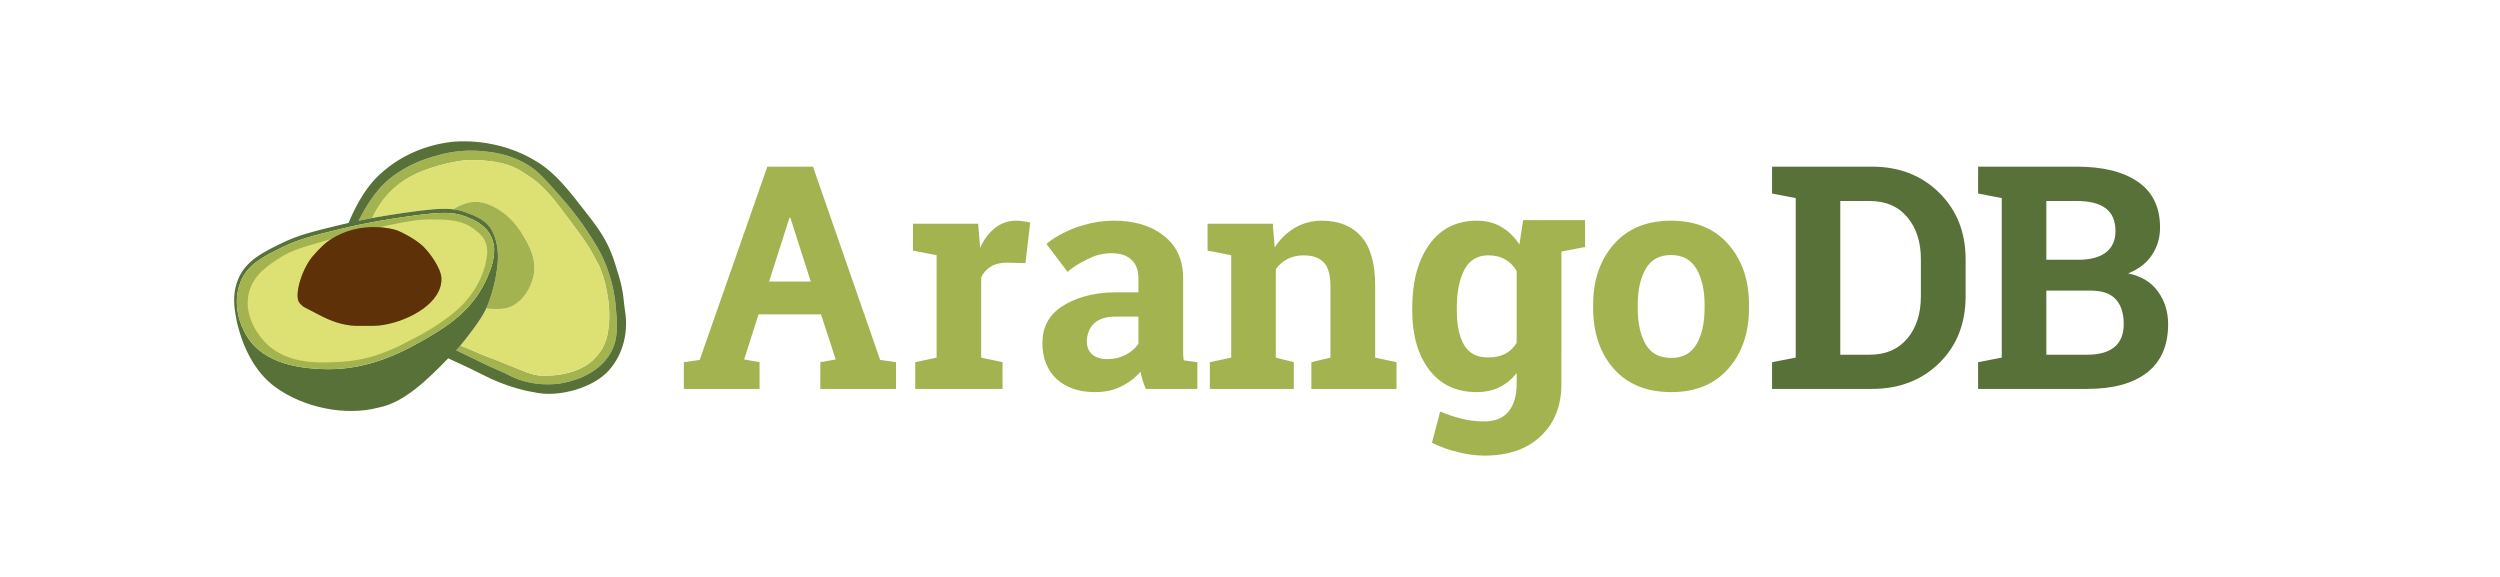 <?xml version="1.0" encoding="UTF-8" standalone="no"?>
<svg
   xmlns:dc="http://purl.org/dc/elements/1.1/"
   xmlns:cc="http://creativecommons.org/ns#"
   xmlns:rdf="http://www.w3.org/1999/02/22-rdf-syntax-ns#"
   xmlns:svg="http://www.w3.org/2000/svg"
   xmlns="http://www.w3.org/2000/svg"
   xmlns:sodipodi="http://sodipodi.sourceforge.net/DTD/sodipodi-0.dtd"
   xmlns:inkscape="http://www.inkscape.org/namespaces/inkscape"
   version="1.1"
   id="svg2"
   xml:space="preserve"
   width="2456.693"
   height="566.929"
   viewBox="0 0 2456.693 566.929"
   sodipodi:docname="ArangoDB Logo.ai"><defs
     id="defs6"><clipPath
       clipPathUnits="userSpaceOnUse"
       id="clipPath18"><path
         d="M 0,0 H 1842.52 V 425.197 H 0 Z"
         id="path16" /></clipPath></defs><sodipodi:namedview
     pagecolor="#ffffff"
     bordercolor="#666666"
     borderopacity="1"
     objecttolerance="10"
     gridtolerance="10"
     guidetolerance="10"
     inkscape:pageopacity="0"
     inkscape:pageshadow="2"
     inkscape:window-width="640"
     inkscape:window-height="480"
     id="namedview4" /><g
     id="g10"
     inkscape:groupmode="layer"
     inkscape:label="ArangoDB Logo"
     transform="matrix(1.333,0,0,-1.333,0,566.929)"><g
       id="g12"><g
         id="g14"
         clip-path="url(#clipPath18)"><g
           id="g20"
           transform="translate(1508.541,211.074)"><path
             d="m 0,0 h 32.744 c 8.402,0 14.553,-2.14 18.454,-6.416 3.902,-4.201 5.853,-10.313 5.853,-18.34 0,-7.427 -2.291,-13.05 -6.866,-16.876 -4.577,-3.751 -11.211,-5.629 -19.914,-5.629 H 0 Z m 0,66.052 h 22.505 c 9.453,0 16.543,-1.8 21.27,-5.401 4.801,-3.601 7.202,-9.186 7.202,-16.762 0,-6.902 -2.368,-12.153 -7.094,-15.754 C 39.156,24.534 32.405,22.734 23.628,22.734 H 0 Z m -151.891,0 h 21.719 c 11.778,0 21.009,-3.973 27.686,-11.925 6.676,-7.952 10.01,-18.265 10.01,-30.943 V -4.165 c 0,-12.828 -3.334,-23.214 -10.01,-31.166 -6.677,-7.952 -15.908,-11.93 -27.686,-11.93 h -21.719 z m 101.593,25.32 V 71.567 l 17.441,-3.372 V -49.397 l -17.441,-3.38 v -19.691 h 80.569 c 18.98,0 33.645,4.012 43.998,12.039 10.351,8.102 15.525,19.994 15.525,35.673 0,9.077 -2.473,17.068 -7.424,23.97 -4.876,6.901 -12.227,11.403 -22.055,13.503 7.652,3.001 13.464,7.463 17.44,13.389 4.052,6.002 6.079,12.792 6.079,20.369 0,14.929 -5.4,26.143 -16.204,33.644 -10.802,7.502 -25.845,11.253 -45.125,11.253 h -55.362 z m -151.89,0 V 71.567 l 17.439,-3.372 V -49.397 l -17.439,-3.38 v -19.691 h 73.704 c 20.029,0 36.533,6.341 49.511,19.019 12.978,12.753 19.469,29.179 19.469,49.284 v 27.121 c 0,20.029 -6.491,36.422 -19.469,49.176 -12.978,12.828 -29.482,19.24 -49.511,19.24 h -56.265 z"
             style="fill:#577138;fill-opacity:1;fill-rule:nonzero;stroke:none"
             id="path22" /></g><g
           id="g24"
           transform="translate(822.461,191.906)"><path
             d="m 0,0 h 16.768 v -20.105 c -2.25,-3.226 -5.401,-5.926 -9.452,-8.102 -4.051,-2.101 -8.552,-3.151 -13.503,-3.151 -4.727,0 -8.439,1.168 -11.139,3.493 -2.626,2.326 -3.943,5.549 -3.943,9.675 0,4.576 1.8,10.012 5.401,13.239 C -12.267,-1.65 -6.977,0 0,0 m 274.681,45.161 c 4.876,0 9.038,-1.012 12.489,-3.037 3.525,-2.025 6.337,-4.876 8.437,-8.552 v -52.885 c -2.1,-3.527 -4.912,-6.226 -8.437,-8.102 -3.451,-1.801 -7.691,-2.7 -12.717,-2.7 -8.102,0 -13.954,3.033 -17.555,9.109 -3.601,6.152 -5.401,14.554 -5.401,25.206 v 2.365 c 0,11.478 1.839,20.781 5.515,27.907 3.751,7.127 9.642,10.689 17.669,10.689 m 134.708,0.228 c 8.552,0 14.815,-3.412 18.791,-10.24 3.976,-6.825 5.965,-15.645 5.965,-26.448 V 6.343 c 0,-11.028 -1.989,-19.918 -5.965,-26.67 -3.901,-6.752 -10.092,-10.13 -18.569,-10.13 -8.702,0 -15.004,3.339 -18.904,10.016 -3.901,6.752 -5.853,15.681 -5.853,26.784 v 2.358 c 0,10.803 1.952,19.623 5.853,26.448 3.9,6.828 10.13,10.24 18.682,10.24 m 0,25.319 C 391.46,70.708 377.39,64.891 367.187,53.263 357.06,41.709 351.997,26.855 351.997,8.701 V 6.343 c 0,-18.305 5.063,-33.237 15.19,-44.788 10.203,-11.479 24.345,-17.219 42.424,-17.219 17.855,0 31.847,5.74 41.975,17.219 10.202,11.551 15.303,26.483 15.303,44.788 v 2.358 c 0,18.23 -5.101,33.123 -15.303,44.675 -10.128,11.554 -24.192,17.332 -42.197,17.332 m -257.252,0 c -7.352,0 -13.993,-1.728 -19.919,-5.179 -5.926,-3.45 -10.911,-8.29 -14.962,-14.517 l -1.464,17.446 H 67.744 V 48.653 L 85.185,45.274 V -30.229 L 69.431,-33.608 V -53.3 h 61.887 v 19.692 l -13.275,3.379 v 65.265 c 2.325,3.226 5.215,5.698 8.666,7.423 3.45,1.802 7.351,2.702 11.702,2.702 6.677,0 11.661,-1.723 14.962,-5.174 3.301,-3.376 4.951,-9.155 4.951,-17.332 v -52.884 l -14.061,-3.379 V -53.3 h 62.787 v 19.692 l -15.754,3.379 v 52.998 c 0,16.503 -3.451,28.618 -10.353,36.345 -6.901,7.727 -16.504,11.594 -28.806,11.594 m -153.259,0 c -7.956,0 -15.372,-1.112 -22.308,-3.21 -3.289,-0.867 -6.739,-1.986 -10.1,-3.476 -12.915,-5.719 -17.458,-10.525 -17.458,-10.525 l 15.567,-20.585 c 0,0 4.962,5.357 19.043,11.366 4.122,1.742 9.214,2.443 13.113,2.461 6.602,0 11.592,-1.612 14.968,-4.838 3.376,-3.225 5.065,-7.765 5.065,-13.616 V 17.89 H 0 c -17.704,0 -31.13,-4.649 -40.282,-10.874 -9.152,-6.228 -13.731,-15.04 -13.731,-26.444 0,-11.176 3.49,-20.029 10.466,-26.555 7.052,-6.453 16.543,-9.681 28.471,-9.681 7.202,0 13.576,1.39 19.127,4.165 5.626,2.775 10.388,6.416 14.289,10.917 0.376,-2.176 0.904,-4.355 1.579,-6.53 0.675,-2.101 1.464,-4.162 2.364,-6.188 h 37.918 v 19.692 l -10.011,1.349 c -0.225,1.5 -0.375,3.079 -0.45,4.73 v 5.288 50.298 c 0,13.652 -4.729,24.155 -14.181,31.506 -9.378,7.428 -21.603,11.145 -36.681,11.145 m -72.132,0 c -5.926,0 -11.139,-1.767 -15.64,-5.292 -4.501,-3.526 -8.18,-8.438 -11.03,-14.74 l -1.465,17.782 h -48.047 V 48.653 l 17.44,-3.379 v -75.503 l -15.754,-3.379 V -53.3 h 64.366 v 19.692 l -15.754,3.379 v 59.186 c 1.65,3.451 4.051,6.118 7.202,7.994 3.15,1.875 7.129,2.809 11.931,2.809 l 13.503,-0.338 3.487,29.936 c -1.276,0.375 -2.887,0.676 -4.837,0.901 -1.876,0.3 -3.676,0.449 -5.402,0.449 m 373.627,0.409 -2.737,-17.962 c -3.676,5.626 -8.105,9.938 -13.282,12.939 -5.175,3.075 -11.177,4.614 -18.003,4.614 -15.08,0 -26.815,-5.89 -35.217,-17.667 C 222.807,41.263 218.639,25.77 218.639,6.565 V 4.2 c 0,-17.929 4.168,-32.404 12.495,-43.432 8.402,-10.953 20.066,-16.432 34.995,-16.432 6.301,0 11.891,1.2 16.767,3.601 4.877,2.401 9.111,5.89 12.711,10.466 v -7.987 c 0,-8.702 -1.983,-15.493 -5.959,-20.369 -3.976,-4.876 -9.977,-7.317 -18.004,-7.317 -5.851,0 -11.403,0.678 -16.654,2.03 -5.251,1.274 -10.504,3.036 -15.754,5.287 l -6.079,-23.07 c 5.851,-2.925 12.231,-5.209 19.132,-6.86 6.902,-1.725 13.425,-2.593 19.577,-2.593 17.629,0 31.472,4.801 41.524,14.404 10.127,9.527 15.19,22.32 15.19,38.374 v 21.035 l 0.029,-0.078 v 76.674 l 17.442,3.379 v 19.805 h -45.677 z m -540.845,1.729 h 0.678 l 15.015,-46.974 h -30.727 z m -16.312,37.695 -49.854,-142.457 -11.703,-1.692 V -53.3 h 55.813 v 19.692 l -11.36,2.028 10.64,33.26 h 46.013 l 10.863,-33.26 -11.367,-2.028 V -53.3 h 55.814 v 19.692 l -11.703,1.692 -49.512,142.457 z"
             style="fill:#a3b34f;fill-opacity:1;fill-rule:nonzero;stroke:none"
             id="path26" /></g><g
           id="g28"
           transform="translate(447.427,227.995)"><path
             d="m 0,0 c -4.251,11.345 -9.235,18.872 -15.154,27.803 -7.242,10.935 -13.716,18.387 -18.916,24.315 -11.086,12.659 -16.634,18.988 -24.168,23.584 -13.003,7.935 -25.568,9.369 -32.715,10.114 -16.864,1.748 -29.747,-1.827 -36.013,-3.626 -6.446,-1.857 -19.22,-5.663 -32.556,-16.137 -12.084,-9.489 -19.518,-23.774 -23.56,-31.47 3.474,0.73 6.845,1.396 10.217,2.022 -0.07,-0.012 -0.143,-0.025 -0.213,-0.037 8.293,16.863 20.099,28.781 40.328,35.892 12.936,4.536 26.44,7.179 33.649,6.884 9.799,-0.404 24.238,-0.589 36.72,-8.752 7.274,-4.766 14.242,-8.18 28.158,-26.598 C -15.429,19.099 -13.619,16.307 -6.615,3.023 -1.28,-7.096 3.289,-27.692 1.223,-43.754 0.627,-48.412 0.128,-58.306 -10.236,-68.089 -24.162,-81.242 -47.912,-79.75 -50.401,-79.451 c -7.587,0.926 -13.399,4.462 -31.086,11.233 -19.872,7.609 -2.721,0.884 -21.844,8.951 -2.038,0.856 -3.574,1.28 -4.761,1.769 -1.742,-2.08 -2.923,-3.38 -3.088,-3.409 2.7,-1.396 10.217,-4.827 14.86,-7.176 1.511,-0.765 2.899,-1.45 4.198,-2.08 2.096,-0.96 4.051,-1.879 5.892,-2.759 5.927,-2.676 9.598,-4.037 14.454,-6.579 16.829,-8.799 34.599,-6.291 37.23,-5.879 3.492,0.537 27.775,4.294 37.832,23.618 5.305,10.192 4.381,20.345 3.119,34.24 C 6.048,-23.581 4.845,-12.917 0,0"
             style="fill:#a3b34f;fill-opacity:1;fill-rule:nonzero;stroke:none"
             id="path30" /></g><g
           id="g32"
           transform="translate(365.94,159.776)"><path
             d="m 0,0 c 17.687,-6.771 23.499,-10.307 31.086,-11.232 2.489,-0.298 26.239,-1.791 40.165,11.36 10.364,9.784 10.863,19.679 11.459,24.336 2.066,16.062 -2.503,36.659 -7.838,46.777 -7.004,13.284 -8.814,16.076 -27.608,40.971 -13.916,18.418 -20.884,21.832 -28.158,26.599 -12.482,8.162 -26.921,8.347 -36.72,8.752 -7.209,0.294 -20.713,-2.349 -33.649,-6.885 -20.229,-7.111 -32.035,-19.029 -40.328,-35.892 0.07,0.012 0.143,0.026 0.213,0.037 0.78,0.145 1.561,0.29 2.343,0.43 l 10e-4,0.01 c 0.323,0.058 0.635,0.112 0.955,0.167 7.695,1.355 14.496,2.371 20.807,3.292 17.089,2.508 26.969,3.269 34.093,2.631 0.411,-0.037 0.811,-0.081 1.21,-0.126 4.433,2.478 13.99,8.541 26.287,3.544 C 7.669,109.344 15.045,99.628 19.241,92.685 23.686,85.308 30.357,74.245 27.131,60.986 24.839,51.604 17.329,40.03 6.052,38.06 3.193,37.563 -3.89,37.711 -7.533,38.071 -7.784,37.526 -8.035,36.997 -8.286,36.502 -12.138,28.889 -21.653,16.633 -26.605,10.721 c 1.187,-0.49 2.723,-0.913 4.761,-1.77 C -2.721,0.884 -19.872,7.609 0,0"
             style="fill:#dde072;fill-opacity:1;fill-rule:nonzero;stroke:none"
             id="path34" /></g><g
           id="g36"
           transform="translate(371.992,197.836)"><path
             d="m 0,0 c 11.277,1.971 18.787,13.545 21.08,22.927 3.226,13.259 -3.446,24.322 -7.891,31.698 -4.196,6.944 -11.572,16.66 -24.923,22.086 -12.297,4.997 -21.854,-1.065 -26.287,-3.544 3.483,-0.397 6.527,-1.152 9.95,-2.464 4.845,-1.855 15.894,-5.285 19.736,-15.302 0,0 3.766,-7.443 3.414,-18.458 C -5.314,24.642 -9.432,9.035 -13.585,0.012 -9.942,-0.348 -2.859,-0.498 0,0"
             style="fill:#a3b34f;fill-opacity:1;fill-rule:nonzero;stroke:none"
             id="path38" /></g><g
           id="g40"
           transform="translate(315.972,176.798)"><path
             d="m 0,0 c -17.354,-10.188 -42.804,-24.021 -74.672,-23.659 -1.026,0.013 -2.059,0.038 -3.101,0.08 -10.685,0.431 -39.064,1.573 -53.667,20.548 -4.027,5.245 -6.408,11.041 -7.697,14.982 l -0.035,0.085 h 0.003 c -0.781,2.402 -1.069,3.813 -1.078,3.865 -0.221,1.023 -0.403,2.025 -0.559,3.062 l -0.02,0.07 c -0.002,0.011 -0.003,0.022 -0.005,0.033 l 0.003,0.001 -0.005,0.014 c -0.82,5.444 -1.101,13.608 2.181,21.677 5.372,13.178 17.527,19.058 31.601,25.866 11.797,5.707 22.116,8.222 40.844,12.787 2.399,0.58 4.707,1.131 6.933,1.642 2.516,0.571 4.933,1.111 7.252,1.602 4.544,0.963 8.889,1.815 13.284,2.603 l 0.022,0.015 c 8.067,1.436 15.144,2.491 21.702,3.45 16.92,2.482 26.663,3.241 33.626,2.616 3.813,-0.337 6.989,-1.074 10.622,-2.466 4.962,-1.9 14.199,-5.436 18.662,-14.33 1.343,-2.682 2.138,-5.65 2.366,-8.839 0.027,-0.31 0.045,-0.629 0.054,-0.947 0.273,-8.013 -3.03,-15.89 -4.804,-20.122 C 33.542,20.9 15.011,8.824 0,0 m 134.741,-10.564 c -10.057,-19.326 -34.34,-23.082 -37.832,-23.62 -2.631,-0.411 -20.4,-2.919 -37.23,5.879 -4.856,2.541 -8.527,3.905 -14.454,6.578 -1.739,0.786 -3.677,1.686 -5.892,2.76 -1.299,0.631 -2.687,1.317 -4.198,2.08 -4.643,2.349 -12.16,5.781 -14.86,7.177 0.165,0.028 1.346,1.329 3.089,3.409 4.951,5.912 14.467,18.168 18.318,25.782 0.251,0.496 0.502,1.023 0.753,1.569 4.153,9.023 8.271,24.63 8.664,36.931 0.352,11.015 -3.414,18.458 -3.414,18.458 -3.842,10.017 -14.891,13.447 -19.736,15.302 -3.423,1.312 -6.467,2.067 -9.95,2.464 -0.399,0.046 -0.799,0.089 -1.21,0.126 -7.123,0.639 -17.004,-0.123 -34.093,-2.63 -6.31,-0.922 -13.111,-1.937 -20.807,-3.292 -0.32,-0.056 -0.632,-0.11 -0.955,-0.167 l -10e-4,-0.01 c -0.782,-0.141 -1.562,-0.285 -2.343,-0.43 -3.372,-0.626 -6.743,-1.292 -10.217,-2.022 4.042,7.696 11.476,21.981 23.56,31.47 13.336,10.474 26.11,14.28 32.556,16.137 6.266,1.799 19.149,5.374 36.013,3.625 7.147,-0.744 19.712,-2.178 32.715,-10.113 7.534,-4.596 13.082,-10.925 24.168,-23.584 5.2,-5.928 11.674,-13.38 18.916,-24.315 5.919,-8.931 10.903,-16.458 15.154,-27.803 4.846,-12.917 6.048,-23.581 6.405,-27.523 1.262,-13.894 2.186,-24.047 -3.119,-34.238 m 9.936,30.695 c -0.813,4.653 -0.825,12.923 -4.245,24.285 -2.67,8.869 -4.004,13.304 -5.938,18.02 -3.728,9.123 -8.473,16.54 -15.581,25.724 -16.635,21.478 -24.958,32.227 -38.519,40.794 -29.436,18.612 -60.427,15.32 -63.949,14.892 -10.574,-1.273 -33.83,-5.913 -53.757,-25.144 -11.291,-10.909 -18.387,-26.543 -21.716,-34.544 -0.234,-0.052 -0.456,-0.101 -0.691,-0.155 -2.236,-0.513 -4.551,-1.066 -6.959,-1.649 -18.864,-4.598 -29.256,-7.13 -41.244,-12.929 -13.843,-6.697 -26.92,-13.022 -32.582,-26.913 -3.464,-8.513 -3.162,-17.086 -2.3,-22.778 0,0 3.734,-37.259 29.374,-56.269 21.482,-15.927 53.134,-21.804 76.747,-15.356 18.615,3.539 36.37,20.995 51.126,36.244 4.722,-2.248 15.587,-7.031 24.41,-11.585 20.356,-10.509 34.473,-12.683 41.75,-13.957 15.867,-2.782 40.544,3.501 52.26,16.63 11.223,12.582 14.492,29.56 11.814,44.69"
             style="fill:#577138;fill-opacity:1;fill-rule:nonzero;stroke:none"
             id="path42" /></g><g
           id="g44"
           transform="translate(237.941,158.098)"><path
             d="m 0,0 c -12.177,0.042 -29.848,1.645 -42.669,15.02 -2.663,2.78 -15.763,17.542 -12.051,35.254 2.991,14.267 14.777,21.668 24.247,27.615 6.769,4.254 15.06,7.012 29.768,11.104 0,0 2.72,0.827 7.132,2.075 9.344,5.958 21.486,9.48 35.004,8.64 0.639,0.128 1.276,0.254 1.91,0.377 22.942,5 30.427,5.399 35.643,5.381 11.474,-0.04 24.105,0.087 33.399,-7.845 2.496,-2.129 9.856,-6.503 8.72,-18.207 C 120.091,68.984 115.411,56.133 103.932,43.501 97.018,35.892 83.611,26.132 67.09,17.628 55.116,11.479 38.06,1.825 13.311,0.458 9.315,0.236 4.784,-0.018 0,0 M 78.031,18.7 C 60.677,8.512 35.227,-5.32 3.359,-4.958 2.333,-4.947 1.3,-4.921 0.258,-4.879 c -10.685,0.431 -39.064,1.574 -53.667,20.549 -4.027,5.244 -6.408,11.04 -7.697,14.98 l -0.035,0.086 0.003,10e-4 c -0.781,2.401 -1.069,3.812 -1.078,3.864 -0.221,1.024 -0.403,2.025 -0.559,3.062 l -0.02,0.07 c -0.002,0.011 -0.003,0.023 -0.005,0.033 l 0.003,0.001 -0.005,0.014 c -0.82,5.444 -1.101,13.608 2.181,21.677 5.372,13.179 17.527,19.059 31.601,25.867 11.797,5.706 22.116,8.221 40.844,12.786 2.399,0.581 4.707,1.132 6.933,1.643 2.516,0.57 4.933,1.11 7.252,1.601 4.544,0.963 8.889,1.815 13.284,2.604 l 0.022,0.014 c 8.067,1.436 15.144,2.492 21.702,3.45 16.92,2.482 26.663,3.242 33.626,2.616 3.813,-0.336 6.989,-1.074 10.622,-2.466 4.962,-1.9 14.199,-5.436 18.662,-14.33 1.343,-2.681 2.138,-5.649 2.366,-8.839 0.027,-0.309 0.045,-0.628 0.054,-0.946 0.273,-8.013 -3.03,-15.891 -4.804,-20.122 C 111.573,39.6 93.042,27.524 78.031,18.7"
             style="fill:#a3b34f;fill-opacity:1;fill-rule:nonzero;stroke:none"
             id="path46" /></g><g
           id="g48"
           transform="translate(305.031,175.726)"><path
             d="M 0,0 C 16.521,8.503 29.928,18.264 36.842,25.873 48.321,38.505 53.001,51.356 54.013,61.786 55.149,73.49 47.789,77.864 45.293,79.993 36,87.925 23.369,87.798 11.894,87.838 6.678,87.856 -0.807,87.457 -23.749,82.457 c -0.634,-0.123 -1.271,-0.249 -1.909,-0.378 0.639,-0.039 1.277,-0.075 1.923,-0.134 0.64,-0.062 1.28,-0.125 1.919,-0.207 1.34,-0.155 2.689,-0.369 4.058,-0.614 2.596,-0.455 4.153,-0.987 5.455,-1.389 C -9.522,78.741 1.096,73.479 6.777,68.059 12.119,62.97 19.99,51.683 20.356,44.792 21.312,26.348 -3.483,13.174 -22.104,10.119 c -2.071,-0.223 -0.761,-0.248 -3.762,-0.516 -1.15,-0.086 -2.75,-0.152 -3.84,-0.198 L -43.167,9.393 c -16.186,0.945 -26.092,8.149 -36.943,13.397 -0.778,0.523 -1.918,0.806 -4.088,3.424 -4.233,5.105 1.343,24.02 9.157,33.835 l 4.409,4.931 c 1.585,1.624 4.674,4.661 6.569,6.094 0.371,0.289 0.742,0.558 1.123,0.837 0.737,0.527 1.501,1.034 2.277,1.529 -4.411,-1.249 -7.132,-2.075 -7.132,-2.075 -14.707,-4.093 -22.999,-6.85 -29.768,-11.104 -9.47,-5.947 -21.256,-13.349 -24.247,-27.615 -3.711,-17.711 9.388,-32.474 12.051,-35.253 12.821,-13.375 30.492,-14.979 42.669,-15.021 4.785,-0.017 9.315,0.235 13.311,0.457 C -29.03,-15.803 -11.974,-6.148 0,0"
             style="fill:#dde072;fill-opacity:1;fill-rule:nonzero;stroke:none"
             id="path50" /></g><g
           id="g52"
           transform="translate(240.968,246.8)"><path
             d="m 0,0 c -1.895,-1.433 -4.984,-4.47 -6.569,-6.095 l -4.409,-4.93 c -7.814,-9.815 -13.39,-28.731 -9.157,-33.835 2.17,-2.618 3.31,-2.902 4.088,-3.425 10.851,-5.247 20.757,-12.452 36.943,-13.398 l 13.461,0.014 c 1.09,0.045 2.69,0.11 3.84,0.196 3.001,0.27 1.691,0.295 3.762,0.516 18.621,3.057 43.416,16.231 42.46,34.674 -0.366,6.892 -8.237,18.179 -13.579,23.268 -5.681,5.419 -16.299,10.682 -19.08,11.676 -1.302,0.402 -2.859,0.933 -5.455,1.389 -1.369,0.244 -2.718,0.459 -4.058,0.614 -0.639,0.082 -1.279,0.144 -1.919,0.206 -0.646,0.06 -1.284,0.095 -1.923,0.135 C 24.886,11.846 12.744,8.323 3.4,2.365 2.624,1.87 1.86,1.364 1.123,0.836 0.742,0.557 0.371,0.289 0,0"
             style="fill:#5e3108;fill-opacity:1;fill-rule:nonzero;stroke:none"
             id="path54" /></g></g></g></g></svg>

